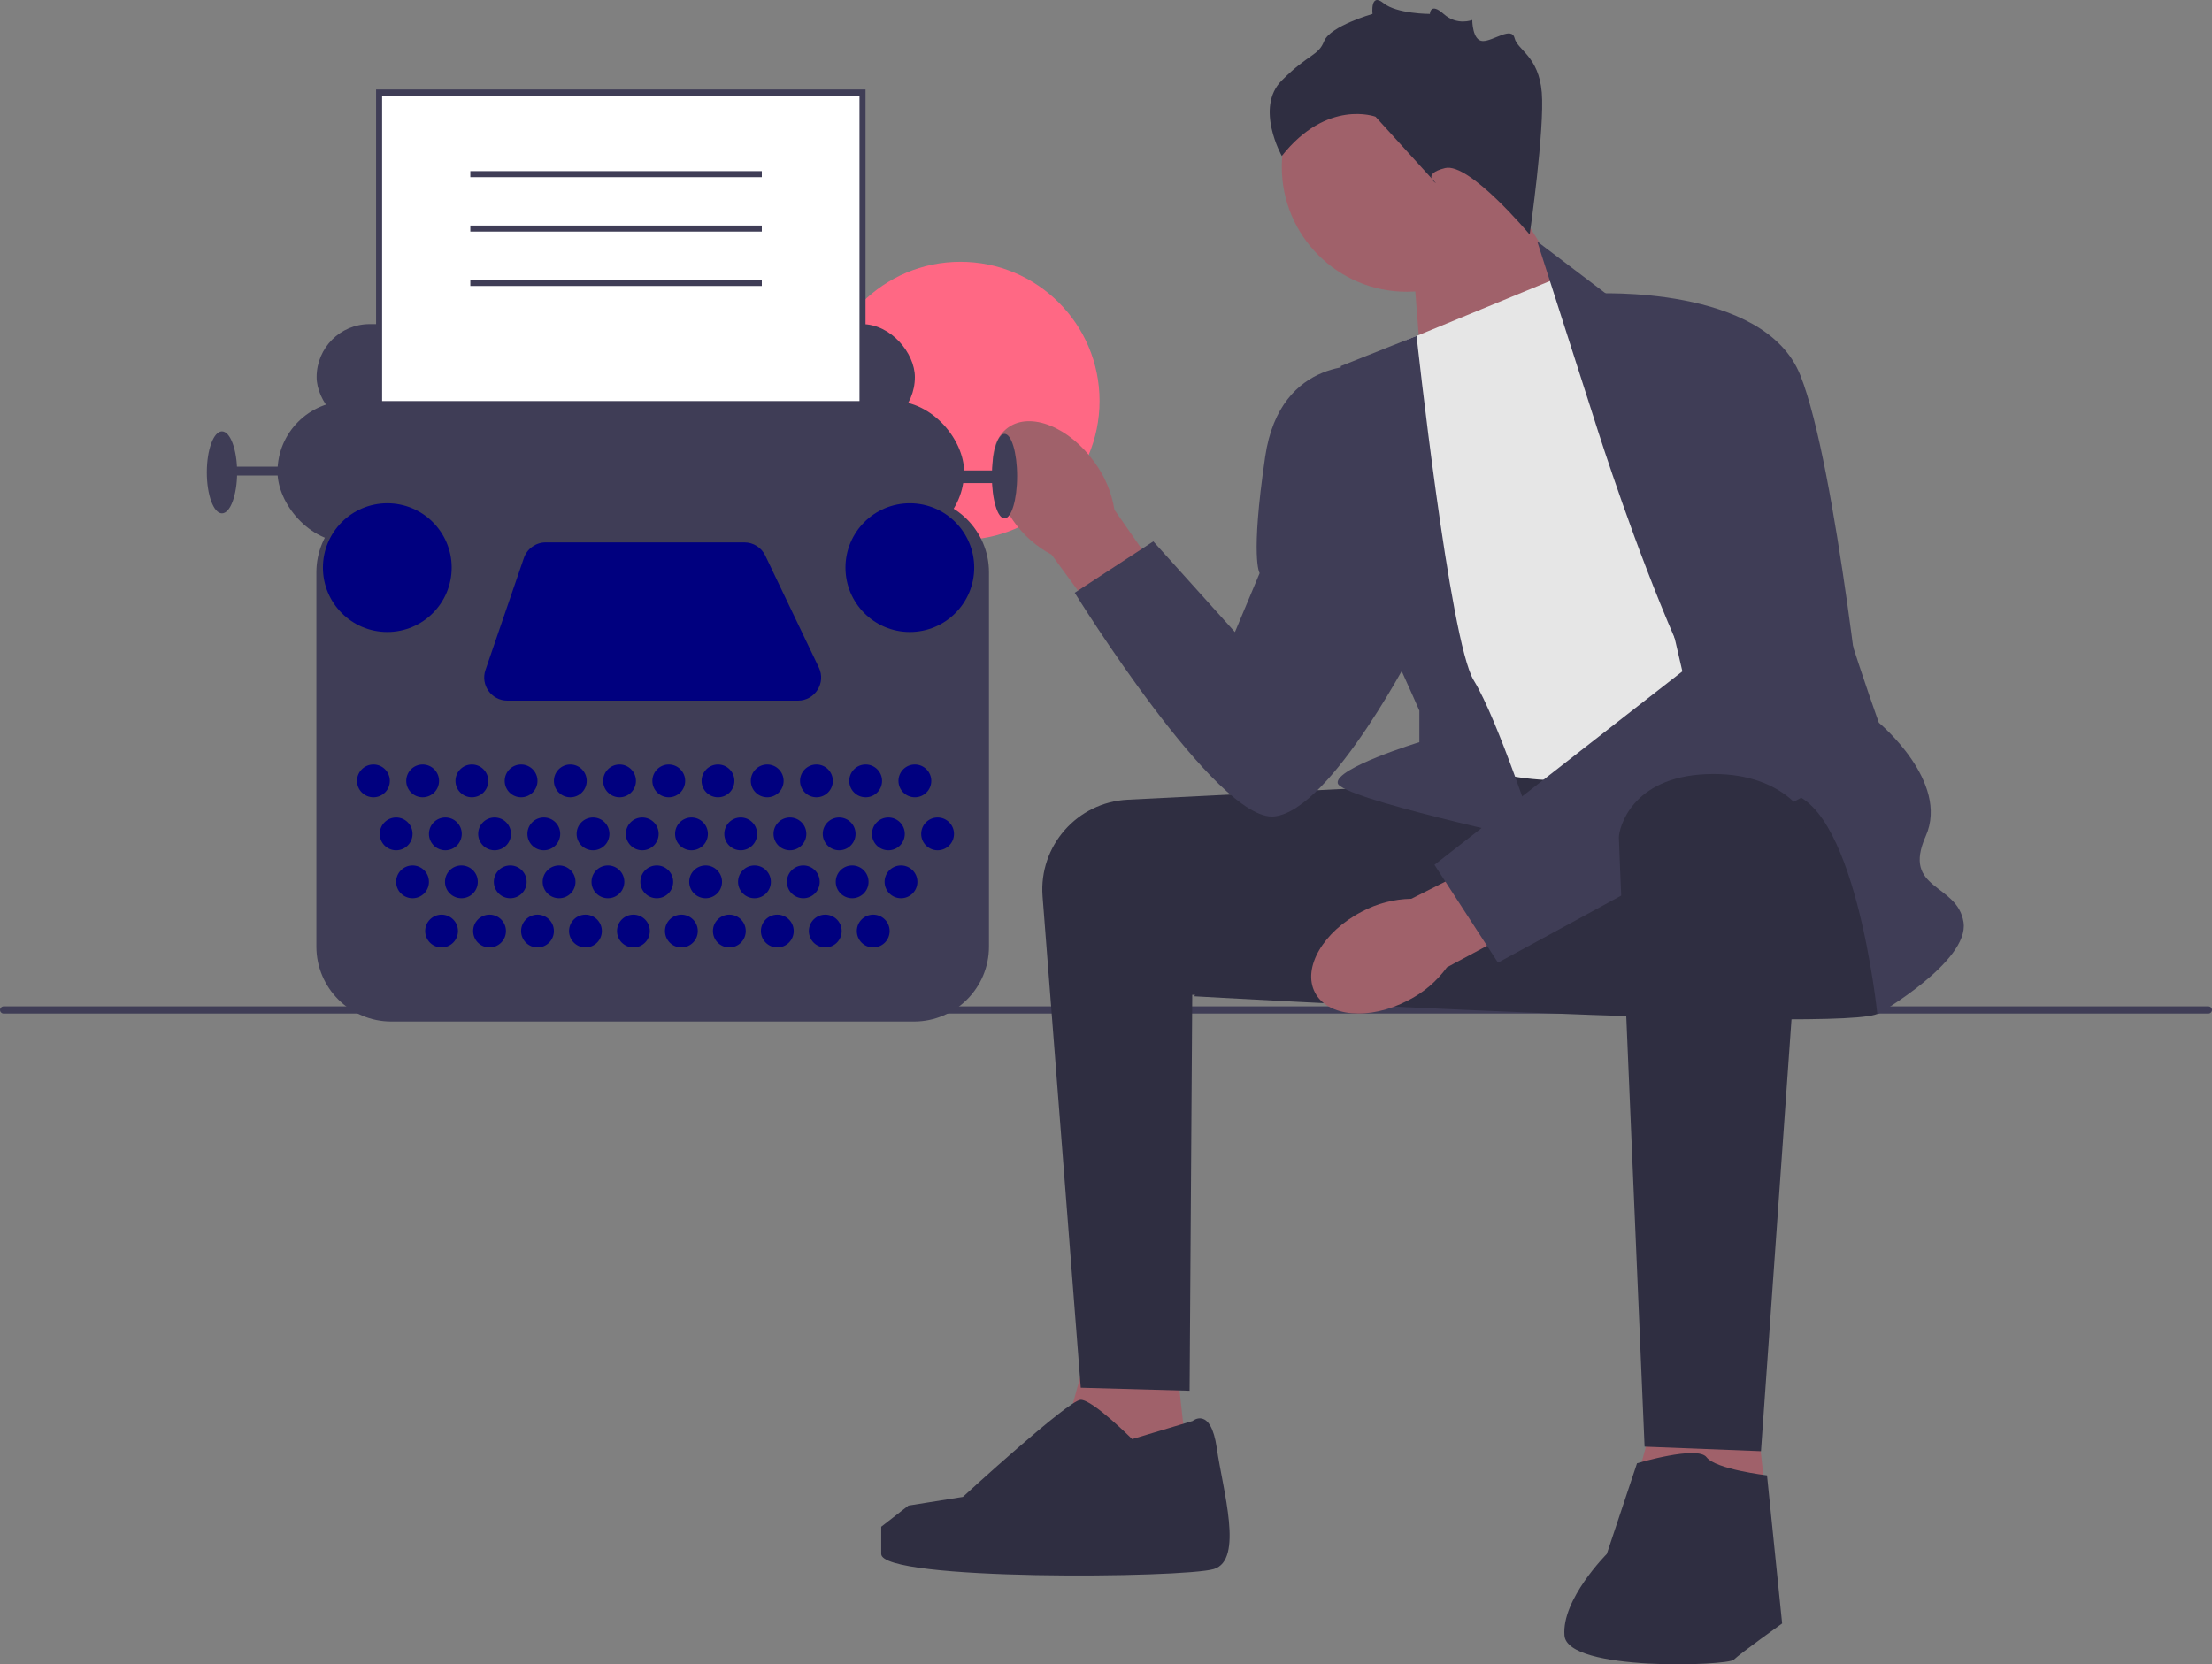 <svg xmlns="http://www.w3.org/2000/svg" width="731.67" height="550.618" viewBox="0 0 731.67 550.618" xmlns:xlink="http://www.w3.org/1999/xlink"><rect x="0" y="0" width="731.67" height="550.618" fill="#808080" stroke="none"/><circle cx="317.682" cy="132.627" r="46.021" fill="#ff6884"/><g><path d="M0,334.134c0,.66,.53,1.19,1.19,1.19H730.48c.66,0,1.19-.53,1.19-1.19,0-.66-.53-1.19-1.19-1.19H1.19c-.66,0-1.19,.53-1.19,1.19Z" fill="#3f3d56"/><g><polygon points="466.985 81.606 470.811 130.557 526.268 107.393 494.985 57.606 466.985 81.606" fill="#a0616a"/><circle cx="465.323" cy="55.181" r="41.339" fill="#a0616a"/><polygon points="387.985 440.606 394.985 503.393 345.985 496.606 361.985 438.606 387.985 440.606" fill="#a0616a"/><polygon points="578.985 449.606 585.985 512.393 536.985 505.606 552.985 447.606 578.985 449.606" fill="#a0616a"/><path d="M462.485,260.106c-.669,0-54.146,2.685-89.477,4.463-16.723,.841-29.452,15.315-28.155,32.009l12.632,162.528,36,1,.878-131,71.122,4-3-73Z" fill="#2f2e41"/><path d="M619.485,259.106s9,69,2,76c-7,7-226.5-5.5-226.5-5.5,0,0,48.154-69.537,56.827-71.519,8.673-1.981,146.673-8.981,146.673-8.981l21,10Z" fill="#2f2e41"/><path id="uuid-395a52e4-5c72-4314-a9bf-6720c6920e4c-270" d="M335.127,172.233c-8.359-11.691-9.103-25.48-1.662-30.799,7.441-5.319,20.247-.152,28.607,11.544,3.404,4.626,5.65,10,6.551,15.673l34.792,49.981-19.8,13.708-35.775-48.834c-5.078-2.688-9.437-6.554-12.714-11.273Z" fill="#a0616a"/><path id="uuid-2bcb0f29-4cb0-4836-b3e1-c42200070018-271" d="M465.674,331.017c-12.747,6.638-26.505,5.441-30.727-2.672-4.223-8.113,2.688-20.068,15.44-26.706,5.058-2.722,10.694-4.192,16.436-4.289l54.365-27.441,10.797,21.526-53.367,28.575c-3.374,4.65-7.812,8.425-12.944,11.008Z" fill="#a0616a"/><path d="M464.985,112.606l51-21,96,148s-67,15-90,18c-23,3-49-9-49-9l-8-136Z" fill="#e6e6e6"/><path d="M526.985,137.606l-18.5-57.709,24,18.209s68,45,68,64c0,19,21,77,21,77,0,0,23.5,19.5,15.5,37.5-8,18,10.5,15.5,12.5,28.5,2,13-28.5,30.5-28.5,30.5,0,0-7.5-73.5-31.5-73.5-24,0-62.5-124.5-62.5-124.5Z" fill="#3f3d56"/><path d="M468.568,111.13l-25.084,9.976s4,70,8,76,18,38,18,38v10.429s-28,8.571-27,13.571c1,5,66,19,66,19,0,0-13-40-21-53-8-13-18.916-113.976-18.916-113.976Z" fill="#3f3d56"/><path d="M527.485,97.106s56-3,68,27c12,30,22,128,22,128l-122,66.374-21-32.374,82-64-29-125Z" fill="#3f3d56"/><path d="M452.485,121.106s-29-4-34,30-1.823,38.5-1.823,38.5l-8.177,19.5-27-30-26,17s47,76,66,74c19-2,47-57,47-57l-16-92Z" fill="#3f3d56"/><path d="M597.323,270.145l-14.839,209.961-38.5-1.5s-8.5-198.5-8.5-201.5c0-3,4-20,29-21,25-1,32.839,14.039,32.839,14.039Z" fill="#2f2e41"/><path d="M541.485,484.106s20-6,23-2c3,4,20,6,20,6l5,49s-14,10-16,12-55,4-56-8c-1-12,14-27,14-27l10-30Z" fill="#2f2e41"/><path d="M394.485,470.106s6-5,8,9c2,14,9,37-1,40-10,3-110,4-110-5v-9l9-7,18.004-2.869s34.996-32.131,38.996-32.131c4,0,17,13,17,13l20-6Z" fill="#2f2e41"/><path d="M505.985,77.606s-20-24-28-22-3,5-3,5l-20-22s-16-6-31,13c0,0-9-16,0-25,9-9,12-8,14-13,2-5,16-9,16-9,0,0-.803-7.197,3.598-3.598s15.394,3.598,15.394,3.598c0,0,.063-4,4.535,0s9.472,2,9.472,2c0,0,0,6.921,3.5,6.961,3.5,.039,9.5-4.961,10.5-.961s8,6,9,18-4,47-4,47Z" fill="#2f2e41"/></g></g><g><rect x="104.731" y="107.214" width="197.887" height="35.069" rx="17.534" ry="17.534" fill="#3f3d56"/><rect x="125.397" y="30.606" width="159.896" height="175.343" fill="#fff"/><path d="M286.293,206.949H124.397V29.606h161.896V206.949Zm-159.896-2h157.896V31.606H126.397V204.949Z" fill="#3f3d56"/><rect x="91.789" y="132.681" width="227.111" height="46.758" rx="23.379" ry="23.379" fill="#3f3d56"/><ellipse cx="332.26" cy="157.521" rx="4.175" ry="13.986" fill="#3f3d56"/><ellipse cx="73.42" cy="156.269" rx="5.01" ry="13.568" fill="#3f3d56"/><rect x="74.672" y="154.39" width="28.806" height="2.922" fill="#3f3d56"/><rect x="306.376" y="155.642" width="23.379" height="4.175" fill="#3f3d56"/><path d="M302.334,337.957H129.439c-13.669,0-24.79-11.121-24.79-24.79v-123.841c0-13.669,11.121-24.79,24.79-24.79h172.896c13.669,0,24.789,11.121,24.789,24.79v123.841c0,13.669-11.12,24.79-24.789,24.79Z" fill="#3f3d56"/><circle cx="123.518" cy="258.343" r="5.427" fill="#00007f"/><circle cx="131.033" cy="275.878" r="5.427" fill="#00007f"/><circle cx="136.46" cy="291.742" r="5.427" fill="#00007f"/><circle cx="146.062" cy="308.024" r="5.427" fill="#00007f"/><circle cx="161.926" cy="308.024" r="5.427" fill="#00007f"/><circle cx="177.791" cy="308.024" r="5.427" fill="#00007f"/><circle cx="193.655" cy="308.024" r="5.427" fill="#00007f"/><circle cx="209.52" cy="308.024" r="5.427" fill="#00007f"/><circle cx="225.384" cy="308.024" r="5.427" fill="#00007f"/><circle cx="241.248" cy="308.024" r="5.427" fill="#00007f"/><circle cx="257.113" cy="308.024" r="5.427" fill="#00007f"/><circle cx="272.977" cy="308.024" r="5.427" fill="#00007f"/><circle cx="288.841" cy="308.024" r="5.427" fill="#00007f"/><circle cx="152.617" cy="291.742" r="5.427" fill="#00007f"/><circle cx="168.773" cy="291.742" r="5.427" fill="#00007f"/><circle cx="184.93" cy="291.742" r="5.427" fill="#00007f"/><circle cx="201.086" cy="291.742" r="5.427" fill="#00007f"/><circle cx="217.243" cy="291.742" r="5.427" fill="#00007f"/><circle cx="233.4" cy="291.742" r="5.427" fill="#00007f"/><circle cx="249.556" cy="291.742" r="5.427" fill="#00007f"/><circle cx="265.713" cy="291.742" r="5.427" fill="#00007f"/><circle cx="281.869" cy="291.742" r="5.427" fill="#00007f"/><circle cx="298.026" cy="291.742" r="5.427" fill="#00007f"/><circle cx="147.314" cy="275.878" r="5.427" fill="#00007f"/><circle cx="163.596" cy="275.878" r="5.427" fill="#00007f"/><circle cx="179.878" cy="275.878" r="5.427" fill="#00007f"/><circle cx="196.16" cy="275.878" r="5.427" fill="#00007f"/><circle cx="212.442" cy="275.878" r="5.427" fill="#00007f"/><circle cx="228.724" cy="275.878" r="5.427" fill="#00007f"/><circle cx="245.006" cy="275.878" r="5.427" fill="#00007f"/><circle cx="261.287" cy="275.878" r="5.427" fill="#00007f"/><circle cx="277.569" cy="275.878" r="5.427" fill="#00007f"/><circle cx="293.851" cy="275.878" r="5.427" fill="#00007f"/><circle cx="310.133" cy="275.878" r="5.427" fill="#00007f"/><circle cx="139.8" cy="258.343" r="5.427" fill="#00007f"/><circle cx="156.082" cy="258.343" r="5.427" fill="#00007f"/><circle cx="172.363" cy="258.343" r="5.427" fill="#00007f"/><circle cx="188.645" cy="258.343" r="5.427" fill="#00007f"/><circle cx="204.927" cy="258.343" r="5.427" fill="#00007f"/><circle cx="221.209" cy="258.343" r="5.427" fill="#00007f"/><circle cx="237.491" cy="258.343" r="5.427" fill="#00007f"/><circle cx="253.773" cy="258.343" r="5.427" fill="#00007f"/><circle cx="270.055" cy="258.343" r="5.427" fill="#00007f"/><circle cx="286.336" cy="258.343" r="5.427" fill="#00007f"/><circle cx="302.618" cy="258.343" r="5.427" fill="#00007f"/><circle cx="128.11" cy="187.789" r="21.292" fill="#00007f"/><circle cx="300.948" cy="187.789" r="21.292" fill="#00007f"/><path d="M180.522,179.439h65.701c2.945,0,5.628,1.691,6.899,4.347l17.731,37.06c2.429,5.076-1.272,10.948-6.899,10.948h-96.139c-5.248,0-8.936-5.164-7.234-10.128l12.707-37.06c1.06-3.091,3.967-5.167,7.234-5.167Z" fill="#00007f"/></g><rect x="155.568" y="56.606" width="96.417" height="2" fill="#3f3d56"/><rect x="155.568" y="74.606" width="96.417" height="2" fill="#3f3d56"/><rect x="155.568" y="92.606" width="96.417" height="2" fill="#3f3d56"/></svg>